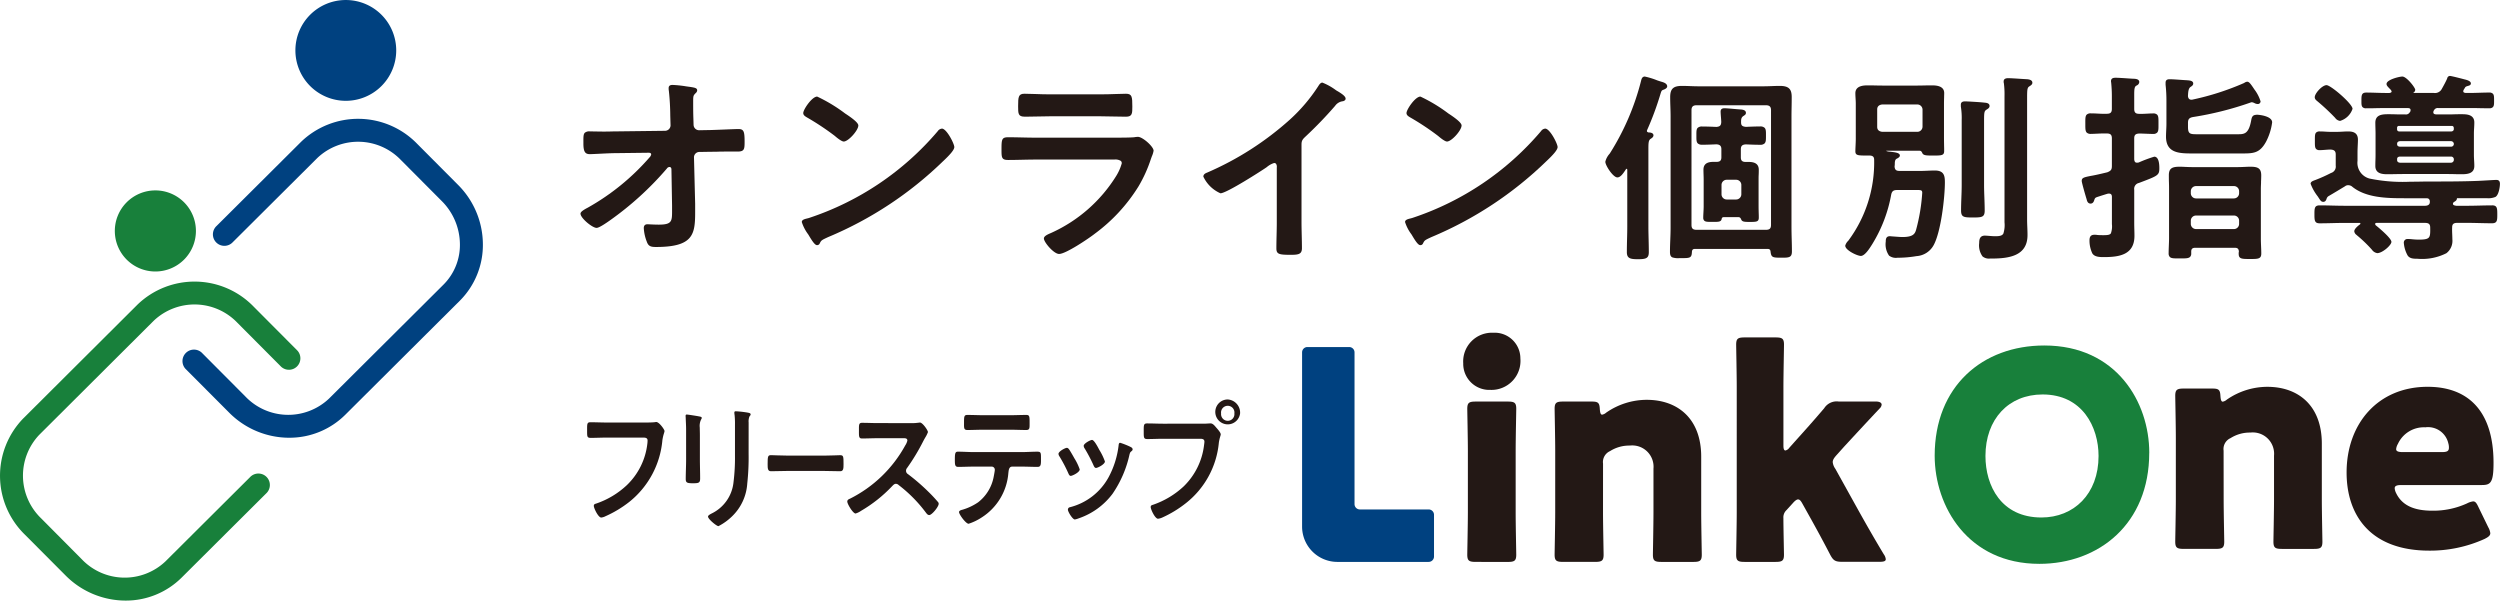 <svg xmlns="http://www.w3.org/2000/svg" xmlns:xlink="http://www.w3.org/1999/xlink" width="247.662" height="59.495" viewBox="0 0 247.662 59.495">
  <defs>
    <clipPath id="clip-path">
      <rect id="長方形_58" data-name="長方形 58" width="247.662" height="59.495" fill="none"/>
    </clipPath>
  </defs>
  <g id="h_logo" transform="translate(0 0)">
    <g id="グループ_114" data-name="グループ 114" transform="translate(0 0)" clip-path="url(#clip-path)">
      <path id="パス_46" data-name="パス 46" d="M89.113,15.117c-.169,0-.741.023-1.347.047-.524.021-1.075.043-1.414.052l-1.106.02a.551.551,0,0,1-.585-.514l-.02-.655c-.021-.575-.021-1.159-.021-1.725,0-.527.028-.556.252-.788a.388.388,0,0,0,.145-.265c0-.223-.2-.265-.662-.341-.129-.016-.283-.038-.446-.061a11.133,11.133,0,0,0-1.318-.139c-.109,0-.4,0-.4.3a1.216,1.216,0,0,0,.021.287,24.449,24.449,0,0,1,.139,2.455l.028.97a.549.549,0,0,1-.564.532l-4.828.059c-.2,0-.4.005-.592.01-.43.012-.852.009-1.277,0-.241,0-.482-.01-.723-.01a.692.692,0,0,0-.506.132c-.145.146-.145.4-.143.9v.164c0,.79.158,1.057.628,1.057.189,0,.55-.018.968-.039.568-.028,1.212-.06,1.667-.06l3.2-.039c.25,0,.25.127.25.175a.579.579,0,0,1-.171.294,22.993,22.993,0,0,1-6.106,4.969l-.016.008c-.368.193-.708.4-.708.584,0,.445,1.171,1.413,1.589,1.413.07,0,.284,0,1.332-.746a30.915,30.915,0,0,0,5.635-5.132.327.327,0,0,1,.265-.155c.1,0,.164.069.187.195l.063,3.632v.5c0,1.036,0,1.385-1.316,1.385-.4,0-.9-.027-1.064-.037l-.064,0c-.163,0-.357.067-.357.382a4.286,4.286,0,0,0,.3,1.35c.156.444.4.519.9.519,3.708,0,3.888-1.249,3.888-3.458v-.816L84.7,17.9a.534.534,0,0,1,.564-.512l1.127-.019c.241,0,.487,0,.733-.01s.49-.01.73-.01h1.15c.679,0,.711-.229.711-.957,0-1.018-.071-1.274-.607-1.274" transform="translate(-15.951 -2.334)" fill="#231815"/>
      <path id="パス_47" data-name="パス 47" d="M102.011,14.285a25.678,25.678,0,0,1,2.77,1.839c.1.092.641.551.878.551.445,0,1.443-1.1,1.443-1.592,0-.223-.41-.6-1.29-1.176L105.8,13.9a15.531,15.531,0,0,0-2.774-1.678c-.517,0-1.38,1.284-1.38,1.631,0,.215.194.33.366.432" transform="translate(-22.072 -2.654)" fill="#231815"/>
      <path id="パス_48" data-name="パス 48" d="M115.336,16.277a.553.553,0,0,0-.4.242,28.417,28.417,0,0,1-12.78,8.614c-.052.015-.107.029-.164.042-.248.061-.531.13-.531.356a4.129,4.129,0,0,0,.636,1.224l.067.11c.349.588.605.953.8.953a.277.277,0,0,0,.266-.154c.157-.319.163-.33.846-.646a36.553,36.553,0,0,0,11.366-7.5l.045-.041c.536-.507,1.083-1.067,1.083-1.374,0-.326-.761-1.83-1.234-1.83" transform="translate(-22.031 -3.534)" fill="#231815"/>
      <path id="パス_49" data-name="パス 49" d="M140.258,17.317a2.413,2.413,0,0,0-.382.04c-.436.04-1.408.04-1.875.04h-7.922c-.451,0-.909-.01-1.352-.02s-.886-.02-1.324-.02c-.647,0-.669.212-.669,1.215,0,.775,0,1.036.649,1.036.452,0,.906-.011,1.344-.02s.874-.02,1.311-.02h7.847a1.029,1.029,0,0,1,.677.138.315.315,0,0,1,.085.236,4.812,4.812,0,0,1-.556,1.258,14.685,14.685,0,0,1-6.389,5.612l-.121.054c-.273.117-.647.279-.647.52,0,.372.979,1.532,1.506,1.532.665,0,2.933-1.533,3.528-2a16.773,16.773,0,0,0,4.342-4.7,13.54,13.54,0,0,0,1.218-2.692c.031-.088.067-.183.1-.277a2.207,2.207,0,0,0,.172-.557c0-.411-1.085-1.374-1.548-1.374" transform="translate(-27.52 -3.76)" fill="#231815"/>
      <path id="パス_50" data-name="パス 50" d="M129.492,14.137c.408,0,.823-.01,1.224-.02s.815-.02,1.221-.02h5.121c.4,0,.817.01,1.216.02s.829.02,1.25.02c.628,0,.628-.333.628-1,0-.968-.028-1.274-.628-1.274-.242,0-.579.011-.97.025-.478.016-1.021.034-1.5.034h-5.121c-.44,0-.964-.017-1.426-.034-.4-.013-.77-.026-1.04-.026-.6,0-.628.317-.628,1.235,0,.733,0,1.036.649,1.036" transform="translate(-27.978 -2.576)" fill="#231815"/>
      <path id="パス_51" data-name="パス 51" d="M165.565,11.3l-.15-.094a5.785,5.785,0,0,0-1.35-.756c-.182,0-.321.221-.388.327a16.706,16.706,0,0,1-2.832,3.341,30.089,30.089,0,0,1-8.194,5.248c-.14.056-.375.152-.375.4a3.353,3.353,0,0,0,1.695,1.651c.6,0,4.087-2.244,4.53-2.552l.065-.047a2.086,2.086,0,0,1,.713-.4.256.256,0,0,1,.193.068.542.542,0,0,1,.079.377c0,.019,0,.034,0,.048v5.4c0,.426-.01.86-.02,1.279s-.02.854-.02,1.281c0,.581.269.64,1.422.64.771,0,1.109-.062,1.109-.659,0-.425-.011-.863-.021-1.286S162,24.683,162,24.245V16.583c0-.411.133-.537.424-.813l.037-.034a39.722,39.722,0,0,0,2.867-2.981,1.088,1.088,0,0,1,.791-.46c.11-.042.249-.095.249-.257,0-.24-.413-.509-.8-.742" transform="translate(-33.066 -2.268)" fill="#231815"/>
      <path id="パス_52" data-name="パス 52" d="M191.673,16.277a.553.553,0,0,0-.4.242,28.409,28.409,0,0,1-12.781,8.614c-.052.015-.106.028-.163.042-.248.061-.53.13-.53.356a4.083,4.083,0,0,0,.636,1.224l.07.117c.347.584.6.946.8.946a.274.274,0,0,0,.265-.154c.157-.318.163-.33.846-.646a36.579,36.579,0,0,0,11.368-7.5l.046-.043c.535-.507,1.081-1.066,1.081-1.372,0-.326-.761-1.83-1.234-1.83" transform="translate(-38.607 -3.534)" fill="#231815"/>
      <path id="パス_53" data-name="パス 53" d="M178.348,14.285a25.563,25.563,0,0,1,2.77,1.839c.106.092.641.551.878.551.445,0,1.443-1.1,1.443-1.592,0-.222-.409-.6-1.288-1.174l-.015-.009a15.47,15.47,0,0,0-2.774-1.678c-.517,0-1.379,1.284-1.379,1.631,0,.215.193.33.366.432" transform="translate(-38.648 -2.654)" fill="#231815"/>
      <path id="パス_54" data-name="パス 54" d="M223.36,24.874V13.918c0-.327.006-.649.012-.972s.01-.646.01-.974c0-.809-.312-1.1-1.192-1.1-.26,0-.531.01-.791.02s-.545.02-.817.02h-6.438c-.271,0-.546-.01-.813-.02s-.545-.02-.818-.02c-.864,0-1.17.292-1.17,1.116,0,.331.01.661.021.979s.02.632.02.946V24.934c0,.4-.016.8-.031,1.188s-.031.8-.031,1.193c0,.307.068.464.235.544a1.824,1.824,0,0,0,.705.075h.147c.881,0,1.065,0,1.087-.614.019-.227.1-.3.333-.3h7.128c.234,0,.315.072.333.3.071.536.2.571,1.046.571.755,0,1.066,0,1.066-.619,0-.4-.01-.808-.021-1.2s-.021-.8-.021-1.2m-9.906-11.592c0-.35.151-.492.522-.492h6.835c.37,0,.521.142.521.492V24.636c0,.364-.136.493-.521.493h-6.835c-.385,0-.522-.129-.522-.493Z" transform="translate(-45.887 -2.362)" fill="#231815"/>
      <path id="パス_55" data-name="パス 55" d="M208.787,10.223c-.079-.018-.259-.075-.5-.157a7.2,7.2,0,0,0-1.233-.38c-.261,0-.324.245-.366.408l-.009.037a24.682,24.682,0,0,1-3.083,7.163l-.038.051a1.805,1.805,0,0,0-.413.781c0,.377.774,1.553,1.192,1.553.315,0,.587-.412.787-.712l.051-.08.027-.028c.027-.029.034-.034.054-.034.049,0,.062.062.062.1v5.637c0,.413-.01.835-.021,1.243s-.02.847-.02,1.277c0,.629.355.7,1.109.7.8,0,1.066-.1,1.066-.7,0-.43-.011-.86-.02-1.277s-.021-.83-.021-1.243V16.994c0-.712,0-.979.219-1.135.121-.07.283-.182.283-.353,0-.1-.064-.279-.492-.283-.119-.038-.156-.066-.156-.154a.149.149,0,0,1,.016-.074,29.551,29.551,0,0,0,1.3-3.5c.124-.412.138-.445.359-.514.078-.031.333-.141.333-.318,0-.284-.338-.391-.488-.439" transform="translate(-44.113 -2.103)" fill="#231815"/>
      <path id="パス_56" data-name="パス 56" d="M215.222,17.312c.5,0,1.011-.023,1.418-.041.359.018.5.16.5.492v.794c0,.326-.141.453-.5.453h-.313c-.648,0-.962.254-.962.777,0,.172.005.344.011.514s.01.323.01.479v2.64c0,.189-.011.381-.021.568s-.021.366-.021.544a.4.4,0,0,0,.1.3c.115.115.323.123.687.123h.179c.552,0,.78,0,.856-.273.018-.124.054-.186.21-.2h1.459c.171.016.22.109.282.264.1.194.3.212.809.212.669,0,.92,0,.92-.42,0-.109,0-.28-.009-.467-.005-.221-.012-.463-.012-.645v-2.64c0-.156,0-.316.009-.479s.011-.341.011-.514c0-.523-.321-.777-.982-.777h-.314c-.341,0-.481-.132-.481-.453v-.794c0-.341.137-.474.5-.492l.022,0c.445.019.907.039,1.381.039a.6.6,0,0,0,.445-.133c.142-.142.141-.374.141-.724v-.121c0-.341,0-.568-.137-.705a.6.6,0,0,0-.449-.132c-.463,0-.9.019-1.365.038l-.049,0c-.361-.038-.466-.14-.466-.453,0-.249,0-.445.2-.6l.067-.044c.114-.073.213-.135.213-.287,0-.28-.327-.317-.5-.337l-.036,0c-.126-.008-.341-.027-.575-.047-.391-.034-.834-.073-1.019-.073-.249,0-.376.109-.376.323,0,.124.016.341.032.551.015.194.031.4.031.5-.02.333-.129.44-.478.475-.5-.022-.955-.04-1.4-.04a.605.605,0,0,0-.452.129c-.135.135-.134.362-.133.705V16.5c0,.313,0,.539.135.677a.578.578,0,0,0,.431.131m1.923,4.937v-.964a.515.515,0,0,1,.521-.5h.913a.516.516,0,0,1,.529.492v.964a.519.519,0,0,1-.526.5h-.909a.519.519,0,0,1-.528-.493" transform="translate(-46.612 -2.973)" fill="#231815"/>
      <path id="パス_57" data-name="パス 57" d="M255.148,9.991l-.031,0c-.133-.006-.335-.02-.56-.034-.441-.029-.989-.065-1.241-.065-.292,0-.44.109-.44.322a.525.525,0,0,0,.023.189,8.693,8.693,0,0,1,.061,1.3V24.176a2.729,2.729,0,0,1-.112,1.105c-.1.193-.326.268-.785.268-.2,0-.463-.02-.672-.037-.157-.012-.293-.023-.374-.023-.5,0-.565.373-.565.738a1.859,1.859,0,0,0,.329,1.318.981.981,0,0,0,.74.215h.165c1.758,0,3.553-.276,3.553-2.326,0-.262-.01-.521-.02-.773s-.02-.492-.02-.736V11.818c0-.77.02-.979.2-1.1l.049-.032c.135-.088.272-.18.272-.338,0-.3-.359-.338-.572-.358" transform="translate(-54.384 -2.147)" fill="#231815"/>
      <path id="パス_58" data-name="パス 58" d="M250.493,23.631c0-.418-.016-.848-.031-1.263s-.031-.842-.031-1.258V14.739c0-.813.027-.944.222-1.078l.048-.031c.122-.074.274-.167.274-.341,0-.29-.313-.318-.5-.335l-.056-.005c-.306-.041-1.628-.12-1.869-.12-.1,0-.419,0-.419.321v.192a6.928,6.928,0,0,1,.084,1.317V21.11c0,.416-.016.844-.031,1.258s-.031.845-.031,1.263c0,.669.262.7,1.17.7s1.171-.03,1.171-.7" transform="translate(-53.88 -2.786)" fill="#231815"/>
      <path id="パス_59" data-name="パス 59" d="M242.362,19.237c-.235,0-.471.01-.7.02s-.445.02-.661.02h-2.132c-.33,0-.46-.124-.481-.441a2,2,0,0,0,.023-.366c.021-.2.042-.291.152-.383.173-.082.35-.187.35-.335,0-.251-.414-.307-.716-.348l-.244-.031a1.212,1.212,0,0,1-.4-.074.106.106,0,0,1,.063-.02h3.24c.168,0,.215.085.3.269.124.189.371.207.994.207.883,0,1.15,0,1.15-.44,0-.012,0-.1,0-.223-.006-.3-.016-.819-.016-.988V12.592c0-.225.006-.421.012-.6,0-.153.009-.294.009-.431,0-.759-.912-.759-1.255-.759-.243,0-.487.005-.727.01s-.467.01-.694.01H237.2c-.24,0-.474-.005-.708-.01s-.471-.01-.712-.01c-.381,0-1.275,0-1.275.778,0,.171.01.343.02.51s.021.336.021.5V16.1c0,.211-.012.459-.023.7-.009.2-.018.394-.018.533,0,.42.272.42,1.17.42h.209c.337,0,.481.124.481.413a12.964,12.964,0,0,1-2.556,8.018l-.02.023a1.055,1.055,0,0,0-.288.475c0,.452,1.19,1.016,1.547,1.016.4,0,.882-.771,1.112-1.141l.049-.079a14.061,14.061,0,0,0,1.847-4.863c.075-.333.223-.446.586-.446h2.07c.335,0,.417.054.417.274a18.379,18.379,0,0,1-.6,3.635c-.117.424-.29.748-1.361.748-.2,0-.514-.025-.77-.045l-.19-.014c-.028,0-.074,0-.122-.009s-.124-.012-.171-.012c-.4,0-.4.352-.4.54a1.94,1.94,0,0,0,.328,1.383,1.117,1.117,0,0,0,.833.209h.052a11.113,11.113,0,0,0,1.829-.16,2.086,2.086,0,0,0,1.7-1.083c.732-1.33,1.115-4.758,1.115-6.224,0-.643-.075-1.175-1-1.175m-5.705-6.05c0-.289.171-.455.5-.492h3.463a.518.518,0,0,1,.528.492v1.719a.519.519,0,0,1-.525.5h-3.459c-.336-.038-.507-.2-.507-.492Z" transform="translate(-50.703 -2.345)" fill="#231815"/>
      <path id="パス_60" data-name="パス 60" d="M283.054,13.554c-.426,0-.478.269-.533.553l-.01.054c-.254,1.321-.7,1.319-1.365,1.318h-3.985c-.7,0-.9-.031-.9-.731v-.4c0-.362.12-.5.492-.573a32.035,32.035,0,0,0,5.63-1.411l.051-.018a.487.487,0,0,1,.16-.039.865.865,0,0,1,.265.093.725.725,0,0,0,.3.086.272.272,0,0,0,.292-.262,3.77,3.77,0,0,0-.6-1.167l-.033-.049c-.329-.489-.493-.734-.689-.734a.578.578,0,0,0-.266.1c-.027.016-.052.031-.077.043a26.273,26.273,0,0,1-5.047,1.623.416.416,0,0,1-.149.017c-.2,0-.312-.128-.333-.369l.006-.095c.016-.273.038-.648.239-.791l.03-.02c.133-.09.247-.168.247-.33,0-.269-.343-.3-.548-.315l-.076-.008c-.157-.007-.38-.023-.619-.04-.394-.027-.839-.059-1.076-.059-.136,0-.419,0-.419.341v.206a14.335,14.335,0,0,1,.084,1.641v2.243c0,.207-.011.418-.021.622s-.02.418-.02.628c0,1.671,1.36,1.671,2.675,1.671h4.807c1.149,0,1.783,0,2.418-1.145a5.715,5.715,0,0,0,.614-1.936c0-.627-1.293-.759-1.548-.759" transform="translate(-59.508 -2.18)" fill="#231815"/>
      <path id="パス_61" data-name="パス 61" d="M270.611,17.658a13.068,13.068,0,0,0-1.54.576.62.62,0,0,0-.081.011.386.386,0,0,1-.071.009c-.191,0-.268-.088-.293-.333V15.856c0-.349.127-.474.5-.492.189,0,.48.012.761.023.242.009.471.018.6.018a.543.543,0,0,0,.405-.125c.142-.142.14-.386.139-.755v-.276c0-.37,0-.615-.135-.754a.545.545,0,0,0-.409-.122c-.156,0-.341.009-.537.02-.283.016-.578.031-.823.02-.365,0-.5-.134-.5-.492v-1.39c0-.533.02-.8.2-.9l.049-.029a.4.4,0,0,0,.252-.341c0-.147-.1-.323-.582-.323h0c-.122-.006-.313-.019-.527-.033-.438-.03-.982-.066-1.21-.066-.169,0-.482,0-.482.342a.77.77,0,0,0,.013.116.36.36,0,0,1,.009.068c.041.434.063.873.063,1.3v1.25c0,.359-.135.492-.5.492-.312.011-.619,0-.917-.019-.224-.011-.436-.021-.649-.021a.566.566,0,0,0-.424.123c-.141.141-.14.394-.139.813v.158c0,.417,0,.669.142.813a.563.563,0,0,0,.421.125c.168,0,.366-.01.575-.02.312-.015.666-.031.993-.02.366,0,.5.134.5.492v2.72c0,.366-.086.485-.452.633-.727.177-1.274.3-1.628.356-.68.138-.907.184-.907.5,0,.175.408,1.574.481,1.8.037.156.1.445.4.445.116,0,.272-.056.352-.321.078-.24.1-.264.377-.357l.165-.053c.182-.059.432-.14.775-.243a.414.414,0,0,1,.148-.017c.125,0,.292.034.292.333v2.691a2.029,2.029,0,0,1-.1.909c-.088.138-.27.186-.7.186-.225,0-.436,0-.633-.018a1.573,1.573,0,0,0-.307-.022c-.427,0-.481.3-.481.561a2.967,2.967,0,0,0,.281,1.284c.228.367.767.367,1.162.367,1.563,0,3.011-.255,3.011-2.107,0-.209-.005-.418-.011-.627s-.011-.416-.011-.623V20.937a.594.594,0,0,1,.461-.675l.156-.059c1.73-.656,1.871-.71,1.871-1.409,0-.939-.273-1.136-.5-1.136" transform="translate(-57.201 -2.136)" fill="#231815"/>
      <path id="パス_62" data-name="パス 62" d="M283.576,22.641c.01-.225.021-.458.021-.687,0-.725-.366-.857-1.087-.857-.152,0-.323.008-.5.016-.223.01-.475.023-.75.023h-4.494c-.278,0-.532-.013-.755-.023-.181-.009-.337-.016-.478-.016-.721,0-1.087.129-1.087.838,0,.228,0,.462.009.7s.011.466.011.694v4.844c0,.236-.011.493-.021.741s-.02.507-.02.747a.5.5,0,0,0,.116.374c.146.146.4.146.884.146h.245c.435,0,.723,0,.877-.15a.467.467,0,0,0,.116-.351V29.5c0-.265.121-.374.417-.374h3.887c.286,0,.4.1.417.385a.675.675,0,0,0-.02.207c0,.52.307.52,1.129.52.784,0,1.109,0,1.109-.54,0-.237-.011-.484-.021-.723s-.021-.5-.021-.747v-4.9c0-.226.011-.458.021-.682m-6.96,3.786a.516.516,0,0,1,.521-.5h3.742a.509.509,0,0,1,.521.492v.349a.51.51,0,0,1-.521.5h-3.735a.518.518,0,0,1-.528-.5Zm4.263-2.194h-3.735a.517.517,0,0,1-.528-.493v-.23a.517.517,0,0,1,.521-.5h3.742a.509.509,0,0,1,.521.492v.229a.511.511,0,0,1-.521.5" transform="translate(-59.589 -4.581)" fill="#231815"/>
      <path id="パス_63" data-name="パス 63" d="M293.19,12.384l.041.032a21.594,21.594,0,0,1,1.706,1.6.689.689,0,0,0,.487.3,1.856,1.856,0,0,0,1.234-1.195c0-.5-2.158-2.346-2.572-2.346-.436,0-1.171.814-1.171,1.195,0,.193.14.3.276.413" transform="translate(-63.605 -2.34)" fill="#231815"/>
      <path id="パス_64" data-name="パス 64" d="M299.274,12.814c.325,0,.649,0,.973-.01s.647-.009.971-.009h2.2c.18,0,.271.065.271.195a.471.471,0,0,1-.035.167l-.059.074a.427.427,0,0,1-.429.191h-.208c-.261,0-.516,0-.771-.009s-.514-.01-.775-.01c-.63,0-1.213.1-1.213.838,0,.179.005.359.01.538s.011.356.011.534v2.123c0,.176-.005.351-.011.53s-.01.37-.01.562c0,.818.8.818,1.234.818.265,0,.523-.005.78-.01s.5-.009.746-.009h4.285c.248,0,.5,0,.756.009s.526.01.791.01c.6,0,1.213-.1,1.213-.818,0-.18-.01-.368-.021-.55s-.02-.366-.02-.543V15.311c0-.175.009-.346.02-.528s.021-.371.021-.564c0-.817-.816-.817-1.255-.817-.251,0-.5,0-.753.01s-.5.009-.752.009H306.22c-.184-.022-.278-.062-.278-.215a.448.448,0,0,1,.036-.15l.038-.055a.409.409,0,0,1,.427-.208h3.114c.323,0,.647,0,.971.009s.648.01.973.01a.455.455,0,0,0,.337-.11c.124-.124.124-.33.123-.592v-.119c0-.29,0-.5-.124-.624a.482.482,0,0,0-.358-.112c-.328,0-.66.01-.98.02s-.633.02-.943.02h-.409c-.178-.024-.238-.068-.238-.175a.258.258,0,0,1,.025-.1l.01-.028c.021-.031.042-.066.063-.1s.038-.064.063-.1c.049-.106.12-.142.275-.184l.052-.016c.112-.032.265-.076.265-.243,0-.251-.445-.354-.633-.4-.3-.079-1.3-.339-1.436-.339a.279.279,0,0,0-.272.232c-.006.016-.012.03-.017.044-.12.285-.341.688-.517,1a.762.762,0,0,1-.8.409h-2.053l.017-.012a.372.372,0,0,0,.2-.3c0-.217-.859-1.314-1.276-1.314-.269,0-1.568.3-1.568.738,0,.144.11.258.279.431.051.053.108.111.168.178a.514.514,0,0,0,.029.059.144.144,0,0,1,.026.067c0,.087-.061.131-.208.155h-.377c-.31,0-.632-.01-.944-.02s-.651-.02-.979-.02c-.481,0-.481.3-.481.8v.058c0,.273,0,.47.121.592a.453.453,0,0,0,.341.108m3.347,3.256h5.069a.287.287,0,0,1,.278.254v.033a.27.27,0,0,1-.271.261h-5.073c-.248-.024-.277-.157-.277-.254v-.04c0-.144.1-.236.274-.254m0,1.527h5.069a.271.271,0,0,1,.278.254v.092a.285.285,0,0,1-.271.261h-5.073c-.176-.017-.277-.11-.277-.254v-.1c0-.1.028-.23.274-.254m5.135-2.489h-5.213a.2.2,0,0,1-.2-.195v-.159a.177.177,0,0,1,.187-.194h5.226c.078,0,.185.021.208.194V14.9a.222.222,0,0,1-.213.2" transform="translate(-64.886 -2.087)" fill="#231815"/>
      <path id="パス_65" data-name="パス 65" d="M310.383,23.957c-.419,0-.839.01-1.246.02s-.825.02-1.242.02h-1.058c-.242-.029-.341-.085-.341-.195a.284.284,0,0,1,.027-.106l0-.009a.477.477,0,0,0,.086-.07c.164-.1.256-.152.281-.332,0-.027.005-.034.02-.036H309.9a1.8,1.8,0,0,0,.8-.127c.34-.185.451-1.02.451-1.287,0-.186-.041-.4-.357-.4-.082,0-.488.023-.917.048-.447.025-.91.052-1.007.052-1.566.059-3.17.059-4.721.059-.2,0-.449,0-.726.009-.352.005-.755.012-1.177.012a16.2,16.2,0,0,1-4.014-.314,1.611,1.611,0,0,1-1.19-1.747v-.794c0-.29.013-.543.023-.767.009-.19.018-.37.018-.543,0-.725-.525-.817-.982-.817-.18,0-.362.01-.538.02s-.353.02-.528.02h-.69c-.162,0-.323-.009-.492-.02s-.349-.02-.532-.02a.5.5,0,0,0-.377.109c-.127.127-.126.352-.126.763v.159c0,.351,0,.582.13.713a.471.471,0,0,0,.352.11c.145,0,.319-.014.5-.028s.391-.031.558-.031c.383.018.525.151.525.492v1.091a.66.66,0,0,1-.467.737,15.118,15.118,0,0,1-1.546.694c-.276.1-.474.173-.474.376a4.708,4.708,0,0,0,.7,1.242l.114.173c.16.25.241.375.441.375.235,0,.3-.227.33-.316a.453.453,0,0,1,.225-.269c.525-.307,1.037-.618,1.534-.919l.062-.038a.481.481,0,0,1,.316-.106.6.6,0,0,1,.42.164c1.369,1.092,3.431,1.126,5.132,1.126h2.182c.222,0,.319.078.354.274v.1c0,.324-.3.373-.479.373h-7.943c-.417,0-.837-.01-1.242-.02s-.827-.02-1.246-.02c-.522,0-.522.3-.522.9s.021.878.522.878c.419,0,.839-.01,1.246-.02s.825-.02,1.242-.02h1.442c.1,0,.1.031.1.056a.106.106,0,0,1-.036.086c-.171.123-.569.435-.569.688a.5.5,0,0,0,.218.355l.056.051a13.654,13.654,0,0,1,1.457,1.4l.02.023a.792.792,0,0,0,.528.335c.5,0,1.4-.782,1.4-1.116,0-.388-1.42-1.537-1.561-1.649l-.016-.029a.17.17,0,0,1-.034-.108c0-.022.013-.095.167-.095h4.766c.38,0,.521.128.521.473.011.557,0,.836-.153.992-.137.139-.41.194-.974.194-.288,0-.6-.031-.681-.039a2.85,2.85,0,0,0-.406-.02.354.354,0,0,0-.4.381,3.085,3.085,0,0,0,.364,1.224c.207.348.632.348.975.348a5.336,5.336,0,0,0,2.878-.548,1.545,1.545,0,0,0,.592-1.381c0-.161-.007-.318-.013-.474-.009-.225-.02-.46-.008-.7,0-.33.142-.452.521-.452h.941c.417,0,.837.01,1.242.02s.827.02,1.246.02c.522,0,.522-.3.522-.9s-.021-.877-.522-.877" transform="translate(-63.495 -3.612)" fill="#231815"/>
      <path id="パス_66" data-name="パス 66" d="M79.808,53.454c.258,0,.861,0,1.107-.027.049,0,.185-.028.222-.028.3,0,.824.753.824.892s-.11.293-.209.892a8.811,8.811,0,0,1-3.285,6.136A11.062,11.062,0,0,1,76.1,62.741a1.14,1.14,0,0,1-.406.125c-.3,0-.738-.934-.738-1.157,0-.154.11-.195.221-.223a8.365,8.365,0,0,0,3.064-1.841,6.737,6.737,0,0,0,2.017-4.072,3,3,0,0,0,.025-.335c0-.265-.209-.293-.431-.293H76.2c-.517,0-1.022.028-1.538.028-.381,0-.369-.125-.369-.753s-.013-.795.332-.795c.529,0,1.058.027,1.587.027Z" transform="translate(-16.131 -11.595)" fill="#231815"/>
      <path id="パス_67" data-name="パス 67" d="M88.173,56.786c0,.628.025,1.268.025,1.9,0,.432-.111.489-.689.489s-.738-.041-.738-.419c0-.655.037-1.3.037-1.952V53.857c0-.377-.024-.739-.037-1.1,0-.083-.012-.167-.012-.251s.024-.139.11-.139c.123,0,.885.125,1.058.153.258.056.431.056.431.182a.325.325,0,0,1-.062.153,1.431,1.431,0,0,0-.135.809c0,.209.012.46.012.781ZM93,56.242a24.023,24.023,0,0,1-.135,2.97,4.95,4.95,0,0,1-1.5,3.236,5.606,5.606,0,0,1-1.353.976c-.185,0-1.033-.7-1.033-.948,0-.125.233-.237.332-.293a3.873,3.873,0,0,0,2.19-3.082,19.759,19.759,0,0,0,.148-2.691V53.383a8.418,8.418,0,0,0-.037-.962,1.525,1.525,0,0,1-.025-.237c0-.111.049-.139.148-.139a9.546,9.546,0,0,1,1.217.139c.1.028.247.042.247.168,0,.084-.049.126-.111.2a1.3,1.3,0,0,0-.086.6Z" transform="translate(-18.839 -11.301)" fill="#231815"/>
      <path id="パス_68" data-name="パス 68" d="M102.789,57.643c.565,0,1.365-.041,1.525-.041.333,0,.344.111.344.878,0,.446-.012.711-.332.711-.517,0-1.033-.027-1.538-.027h-3.78c-.5,0-1.022.027-1.538.027-.319,0-.332-.265-.332-.7,0-.781.025-.892.344-.892.16,0,1.009.041,1.526.041Z" transform="translate(-21.093 -12.508)" fill="#231815"/>
      <path id="パス_69" data-name="パス 69" d="M113.623,53.526a2.978,2.978,0,0,0,.529-.027c.074,0,.2-.028.27-.028.258,0,.788.767.788.948a2.862,2.862,0,0,1-.27.544c-.074.125-.148.265-.2.362a20.44,20.44,0,0,1-1.6,2.65.407.407,0,0,0-.1.265.381.381,0,0,0,.185.335,20.236,20.236,0,0,1,2.079,1.8c.3.293.6.615.885.949a.278.278,0,0,1,.086.195c0,.293-.676,1.116-.935,1.116-.135,0-.222-.1-.308-.209a13.807,13.807,0,0,0-2.719-2.761.4.4,0,0,0-.283-.125c-.16,0-.271.139-.37.236a13.846,13.846,0,0,1-3.075,2.441,1.954,1.954,0,0,1-.541.265c-.259,0-.824-.935-.824-1.185,0-.168.147-.237.258-.279a12.746,12.746,0,0,0,5.486-5.286,1.446,1.446,0,0,0,.209-.474c0-.209-.172-.237-.356-.237h-2.547c-.529,0-1.058.028-1.587.028-.333,0-.308-.21-.308-.851,0-.488-.013-.7.3-.7.529,0,1.058.027,1.6.027Z" transform="translate(-23.284 -11.611)" fill="#231815"/>
      <path id="パス_70" data-name="パス 70" d="M127.431,56.189c.517,0,1.033-.041,1.562-.041.382,0,.37.112.37.767,0,.474,0,.739-.333.739-.541,0-1.069-.028-1.6-.028h-.907c-.344,0-.357.362-.394.656a5.738,5.738,0,0,1-2.657,4.392,5.315,5.315,0,0,1-1.279.614c-.271,0-.947-.921-.947-1.158,0-.153.234-.208.344-.236a5.449,5.449,0,0,0,1.538-.726,4.152,4.152,0,0,0,1.55-2.538c.025-.125.111-.571.111-.683a.308.308,0,0,0-.3-.321H122.7c-.5,0-1.022.028-1.538.028-.319,0-.332-.209-.332-.712,0-.642.037-.795.308-.795.529,0,1.046.041,1.563.041Zm-1.116-3.654c.529,0,1.058-.027,1.6-.027.332,0,.32.181.32.864,0,.432.012.628-.333.628-.517,0-1.046-.028-1.574-.028h-2.682c-.528,0-1.058.028-1.574.028-.37,0-.333-.223-.333-.753,0-.586.013-.739.333-.739.529,0,1.058.027,1.6.027Z" transform="translate(-26.238 -11.402)" fill="#231815"/>
      <path id="パス_71" data-name="パス 71" d="M134.978,56.585c.135.181.418.683.541.906a5.281,5.281,0,0,1,.529,1.1c0,.293-.738.642-.886.642-.123,0-.184-.126-.233-.237a14.225,14.225,0,0,0-.885-1.687.547.547,0,0,1-.1-.252c0-.251.665-.6.824-.6.1,0,.147.056.209.127m6.089-.224c.1.041.222.112.222.251,0,.1-.086.153-.147.208-.1.085-.111.127-.16.294a11.036,11.036,0,0,1-1.685,3.9,7,7,0,0,1-3.347,2.426,1.951,1.951,0,0,1-.381.112c-.233,0-.689-.767-.689-.962a.236.236,0,0,1,.2-.251A6.048,6.048,0,0,0,138.89,59.4a8.809,8.809,0,0,0,1.009-3.166c.012-.125.024-.279.16-.279a7.72,7.72,0,0,1,1.008.4m-3.075.307a5.778,5.778,0,0,1,.553,1.143c0,.279-.714.642-.885.642-.123,0-.2-.153-.247-.265a15.533,15.533,0,0,0-.861-1.645.506.506,0,0,1-.11-.279c0-.237.664-.586.824-.586s.406.391.615.781Z" transform="translate(-29.086 -12.09)" fill="#231815"/>
      <path id="パス_72" data-name="パス 72" d="M150.737,52.947c.209,0,.5-.027.615-.027.247,0,.431.265.591.446.11.125.418.46.418.641,0,.125-.1.265-.185.809a8.648,8.648,0,0,1-3.26,6,11.145,11.145,0,0,1-2.362,1.437,1.375,1.375,0,0,1-.406.111c-.3,0-.726-.934-.726-1.157,0-.153.11-.195.222-.223a8.467,8.467,0,0,0,3.063-1.841,6.816,6.816,0,0,0,2-4.058c.013-.1.038-.265.038-.349,0-.265-.21-.293-.431-.293h-3.675c-.517,0-1.021.028-1.538.028-.369,0-.369-.125-.369-.753s-.013-.795.344-.795c.529,0,1.058.027,1.588.027Zm3.542-1.018a1.233,1.233,0,1,1-1.23-1.38,1.31,1.31,0,0,1,1.23,1.38m-1.882,0a.662.662,0,1,0,1.316,0,.664.664,0,1,0-1.316,0" transform="translate(-31.429 -10.976)" fill="#231815"/>
      <path id="パス_73" data-name="パス 73" d="M12.437,67.233a8.39,8.39,0,0,1-5.945-2.491L2.464,60.7a8.146,8.146,0,0,1-.171-11.5L13.634,37.9a8.146,8.146,0,0,1,11.5.221l4.328,4.347a1.136,1.136,0,0,1-1.61,1.6l-4.328-4.348a5.873,5.873,0,0,0-8.288-.214L3.9,50.8a5.873,5.873,0,0,0,.178,8.289L8.1,63.138a5.871,5.871,0,0,0,8.288.215l8.375-8.339a1.136,1.136,0,1,1,1.6,1.61l-8.376,8.34a7.831,7.831,0,0,1-5.557,2.269" transform="translate(0 -7.737)" fill="#18803b"/>
      <path id="パス_74" data-name="パス 74" d="M33.641,46.628A8.39,8.39,0,0,1,27.7,44.137L23.367,39.79a1.137,1.137,0,0,1,1.611-1.6l4.328,4.347a5.871,5.871,0,0,0,8.288.215l11.34-11.29a5.555,5.555,0,0,0,1.628-4.079,6.1,6.1,0,0,0-1.805-4.211l-4.028-4.046a5.873,5.873,0,0,0-8.288-.214l-8.376,8.339a1.136,1.136,0,1,1-1.6-1.61l8.376-8.34a8.147,8.147,0,0,1,11.5.221l4.028,4.045a8.367,8.367,0,0,1,2.468,5.775,7.811,7.811,0,0,1-2.3,5.729L39.2,44.358a7.834,7.834,0,0,1-5.557,2.269" transform="translate(-5.002 -3.263)" fill="#004180"/>
      <path id="パス_75" data-name="パス 75" d="M21.387,25.269a4.017,4.017,0,1,1-5.68,0,4.019,4.019,0,0,1,5.68,0" transform="translate(-3.155 -5.231)" fill="#18803b"/>
      <path id="パス_76" data-name="パス 76" d="M45.906,1.462a4.994,4.994,0,1,1-7.063,0,5,5,0,0,1,7.063,0" transform="translate(-8.117 0)" fill="#004180"/>
      <path id="パス_77" data-name="パス 77" d="M190.823,44.648a2.872,2.872,0,0,1-2.975,3.119,2.581,2.581,0,0,1-2.686-2.628,2.847,2.847,0,0,1,2.976-3.032,2.545,2.545,0,0,1,2.685,2.541M186.4,64.807c-.664,0-.838-.115-.838-.723,0-.2.06-3,.06-4.187V53.833c0-1.184-.06-3.986-.06-4.187,0-.607.175-.722.838-.722h3.176c.664,0,.838.115.838.722,0,.2-.058,3-.058,4.187V59.9c0,1.184.058,3.986.058,4.187,0,.607-.175.723-.838.723Z" transform="translate(-40.207 -9.143)" fill="#231815"/>
      <path id="パス_78" data-name="パス 78" d="M201.52,61.739c0,1.184.059,3.986.059,4.187,0,.607-.174.723-.838.723h-3.177c-.664,0-.838-.115-.838-.723,0-.2.059-3,.059-4.187V55.675c0-1.184-.059-3.985-.059-4.187,0-.606.174-.722.838-.722h2.83c.636,0,.78.116.809.75.029.376.085.549.23.549a.831.831,0,0,0,.4-.2,7.059,7.059,0,0,1,4.014-1.271c3.061,0,5.4,1.848,5.4,5.632v5.515c0,1.184.057,3.986.057,4.187,0,.607-.173.723-.837.723H207.3c-.665,0-.837-.115-.837-.723,0-.2.056-3,.056-4.187V57.408a2.108,2.108,0,0,0-2.338-2.282,3.558,3.558,0,0,0-1.964.549,1.184,1.184,0,0,0-.694,1.242Z" transform="translate(-42.718 -10.986)" fill="#231815"/>
      <path id="パス_79" data-name="パス 79" d="M224.667,59.824a.978.978,0,0,0-.288.779c0,.895.057,3.409.057,3.61,0,.607-.173.723-.838.723h-3.061c-.664,0-.837-.115-.837-.723,0-.2.057-3,.057-4.187V47.607c0-1.184-.057-3.985-.057-4.187,0-.606.173-.722.837-.722H223.6c.665,0,.838.116.838.722,0,.288-.057,3.033-.057,4.187v5.8c0,.318.057.491.2.491a.625.625,0,0,0,.376-.26l.722-.809c.837-.925,1.762-1.963,2.744-3.119a1.456,1.456,0,0,1,1.415-.664h3.667c.4,0,.607.116.607.317a.6.6,0,0,1-.2.375c-1.386,1.473-2.425,2.6-3.494,3.755l-.752.838c-.259.288-.4.491-.4.722a1.389,1.389,0,0,0,.261.664l2.309,4.159c.694,1.242,1.53,2.714,2.484,4.3a1.021,1.021,0,0,1,.2.491c0,.2-.2.26-.636.26h-3.639c-.752,0-.925-.115-1.271-.781-.838-1.616-1.589-2.973-2.253-4.158l-.434-.779c-.173-.318-.288-.463-.461-.463-.116,0-.29.115-.492.346Z" transform="translate(-47.707 -9.271)" fill="#231815"/>
      <path id="パス_80" data-name="パス 80" d="M266.076,54.351c0,7.047-5,11-10.887,11-7.075,0-10.368-5.69-10.368-10.714,0-6.874,4.736-10.917,10.859-10.917,7.162,0,10.4,5.632,10.4,10.627m-16.229.318c0,2.947,1.559,6.094,5.545,6.094,3.2,0,5.66-2.31,5.66-6.094,0-2.858-1.589-6.094-5.545-6.094-3.379,0-5.66,2.455-5.66,6.094" transform="translate(-53.162 -9.494)" fill="#18803b"/>
      <path id="パス_81" data-name="パス 81" d="M280.058,60.093c0,1.184.058,3.986.058,4.187,0,.607-.173.723-.838.723H276.1c-.664,0-.838-.115-.838-.723,0-.2.059-3,.059-4.187V54.029c0-1.184-.059-3.985-.059-4.187,0-.606.175-.722.838-.722h2.83c.635,0,.779.116.809.75.028.376.086.549.231.549a.836.836,0,0,0,.4-.2,7.052,7.052,0,0,1,4.013-1.271c3.063,0,5.4,1.848,5.4,5.632v5.515c0,1.184.058,3.986.058,4.187,0,.607-.173.723-.838.723h-3.176c-.664,0-.838-.115-.838-.723,0-.2.059-3,.059-4.187V55.762a2.11,2.11,0,0,0-2.339-2.282,3.559,3.559,0,0,0-1.965.549,1.181,1.181,0,0,0-.692,1.242Z" transform="translate(-59.772 -10.628)" fill="#231815"/>
      <path id="パス_82" data-name="パス 82" d="M310.982,62.865a1.52,1.52,0,0,1,.2.578c0,.231-.173.376-.577.579a13.071,13.071,0,0,1-5.459,1.155c-5.891,0-8.2-3.552-8.2-7.739,0-4.853,3.12-8.492,8.029-8.492,4.014,0,6.527,2.4,6.527,7.538,0,1.963-.289,2.194-1.155,2.194h-7.972c-.461,0-.664.087-.664.318a1.291,1.291,0,0,0,.145.491c.577,1.184,1.732,1.733,3.58,1.733a8.041,8.041,0,0,0,3.438-.722,1.831,1.831,0,0,1,.607-.2c.23,0,.346.173.548.607Zm-3.9-7.884a1.359,1.359,0,0,0-.058-.433,2.059,2.059,0,0,0-2.281-1.588,2.833,2.833,0,0,0-2.715,1.646,1.213,1.213,0,0,0-.173.521c0,.2.2.288.664.288h3.841c.52,0,.723-.085.723-.433" transform="translate(-64.481 -10.628)" fill="#231815"/>
      <path id="パス_83" data-name="パス 83" d="M177.307,65.2h-9.038a3.5,3.5,0,0,1-3.5-3.5V44.443a.529.529,0,0,1,.529-.529h4.137a.53.53,0,0,1,.529.529V59.474a.529.529,0,0,0,.529.529h6.816a.53.53,0,0,1,.529.529V64.67a.53.53,0,0,1-.529.529" transform="translate(-35.778 -9.535)" fill="#004180"/>
    </g>
  </g>
</svg>
